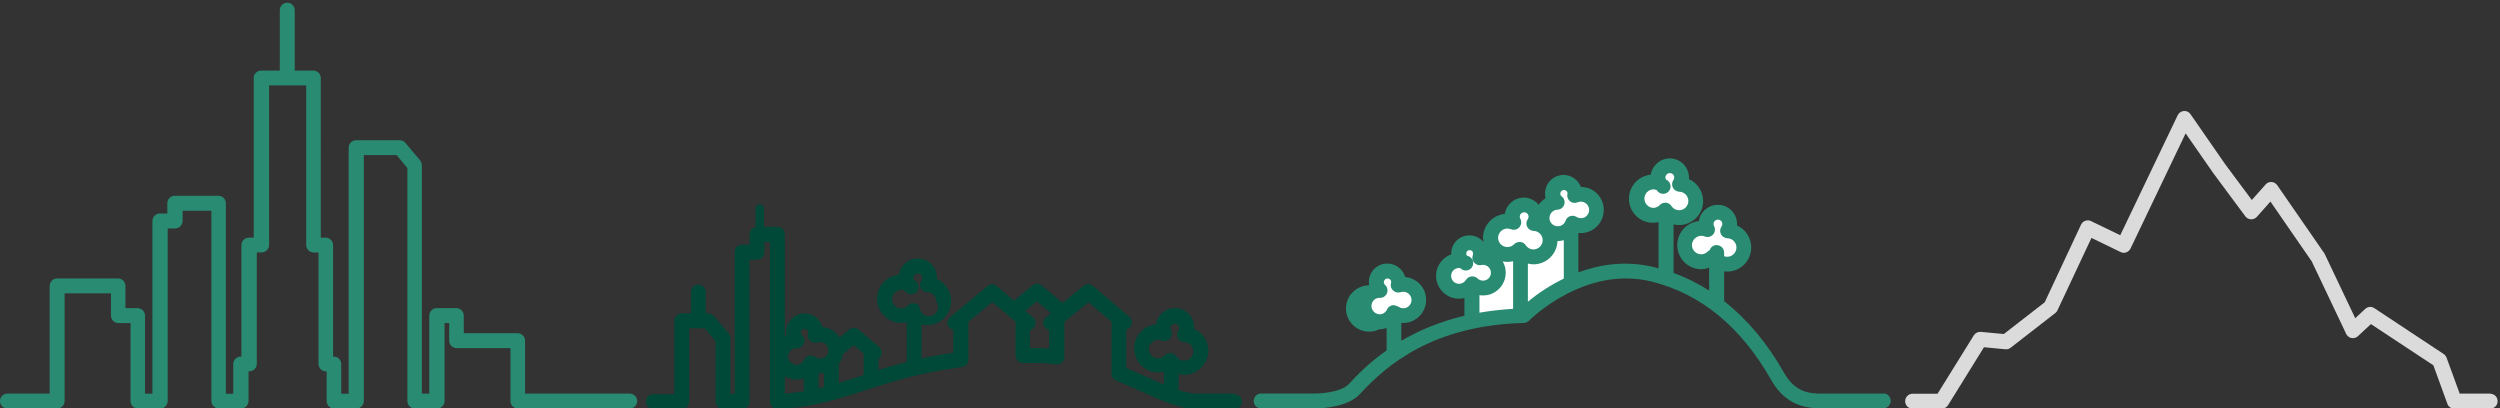 <?xml version="1.0" encoding="UTF-8"?><svg id="Layer_1" xmlns="http://www.w3.org/2000/svg" viewBox="0 0 221.4 36.17"><rect x="0" y="0" width="221.4" height="36.17" fill="#333333" stroke="none"/><defs><style>.cls-1{fill:#fff;}.cls-2{fill:#dbdbdb;}.cls-3{fill:#298c72;}.cls-4{fill:#004938;}</style></defs><path class="cls-3" d="M55.74,34.86h-9.24v-4.69c0-.36-.29-.66-.66-.66h-4.77v-1.56c0-.36-.29-.66-.66-.66h-1.73c-.36,0-.66,.29-.66,.66h0v6.91h-.66V14.63c0-.16-.06-.31-.15-.42l-1.31-1.56c-.13-.15-.31-.23-.5-.23h-3.86c-.36,0-.66,.29-.66,.66v21.79h-.66v-2.63c0-.36-.29-.66-.66-.66h-.06v-9.87c0-.36-.29-.66-.66-.66h-.43V6.91c0-.36-.29-.66-.66-.66h-1.65V.9c0-.36-.29-.66-.66-.66-.36,0-.66,.29-.66,.66h0V6.25h-1.65c-.36,0-.66,.3-.66,.66v14.14h-.43c-.36,0-.66,.29-.66,.66v9.87h-.06c-.36,0-.66,.29-.66,.66v2.63h-.66V18c0-.36-.29-.66-.65-.66h-3.87c-.36,0-.66,.29-.66,.66h0v.91h-.66c-.36,0-.66,.29-.66,.66v15.29h-.66v-6.91c0-.36-.29-.66-.66-.66h-1.07v-1.97c0-.36-.29-.66-.66-.66H5.06c-.36,0-.66,.29-.66,.66h0v9.54H.66C.29,34.86,0,35.15,0,35.52s.29,.66,.66,.66H5.06c.36,0,.66-.3,.66-.66h0v-9.54h4.11v1.97c0,.36,.29,.66,.66,.66h1.07v6.91c0,.36,.3,.66,.66,.66h1.97c.36,0,.66-.3,.66-.66v-15.29h.66c.36,0,.66-.3,.66-.66v-.91h2.55v16.85c0,.36,.29,.66,.66,.66h1.97c.36,0,.66-.29,.66-.66h0v-2.63h.07c.36,0,.66-.29,.66-.66v-9.87h.43c.36,0,.66-.29,.66-.66V7.56h3.29v14.14c0,.36,.3,.66,.66,.66h.43v9.87c0,.36,.29,.66,.66,.66h.06v2.63c0,.36,.3,.66,.66,.66h1.97c.36,0,.66-.3,.66-.66h0V13.73h2.9l.96,1.15v20.64c0,.36,.29,.66,.66,.66h1.97c.36,0,.66-.3,.66-.66h0v-6.91h.41v1.56c0,.36,.29,.66,.66,.66h4.77v4.69c0,.36,.29,.66,.66,.66h9.9c.36,0,.66-.3,.66-.66,0-.36-.29-.66-.66-.66"/><path class="cls-2" d="M220.54,34.86h-2.71l-1.16-3.18c-.05-.13-.14-.25-.26-.33l-6.14-4.06c-.25-.17-.59-.14-.81,.07l-.88,.82-2.69-5.66s-.03-.06-.05-.09l-4.17-6.03c-.21-.3-.61-.37-.91-.17-.04,.03-.08,.07-.12,.11l-1.22,1.37-2.36-3.17-3.07-4.43c-.13-.2-.36-.3-.59-.28-.23,.02-.44,.16-.54,.37l-5.09,10.63-2.59-1.25c-.33-.16-.72-.02-.88,.31h0l-3.22,6.88-3.62,2.81-2.04-.19c-.25-.02-.49,.1-.62,.31l-3.21,5.17h-2.21c-.36,0-.66,.29-.66,.66s.29,.66,.66,.66h2.58c.23,0,.44-.12,.56-.31l3.18-5.13,1.9,.18c.17,.02,.33-.03,.47-.14l3.95-3.07c.08-.06,.15-.15,.19-.24l3.01-6.41,2.58,1.25c.16,.08,.34,.09,.5,.03,.16-.06,.3-.18,.38-.34l4.88-10.2,2.44,3.51,2.85,3.84c.22,.29,.63,.35,.92,.13,.03-.03,.07-.06,.1-.09l1.2-1.35,3.66,5.3,3.05,6.42c.16,.33,.55,.47,.88,.31,.06-.03,.11-.07,.16-.11l1.15-1.07,5.53,3.65,1.24,3.41c.09,.26,.34,.43,.62,.43h3.17c.36,0,.66-.29,.66-.66s-.29-.66-.66-.66"/><path class="cls-3" d="M166.77,34.86h-5.32c-1.02,0-2.41,0-3.44-1.82-1.5-2.65-3.28-4.77-5.32-6.37v-2.64c.09,.01,.18,.02,.27,.02,1.18,0,2.13-.96,2.13-2.14,0-.86-.52-1.61-1.26-1.94,.07-.94-.63-1.76-1.57-1.83-.04,0-.08,0-.13,0-.85,0-1.56,.63-1.68,1.44-1.17,.12-2.02,1.18-1.9,2.35,.11,1.08,1.02,1.9,2.1,1.91,.25,0,.49-.06,.71-.14v2.03c-.99-.63-2.05-1.16-3.15-1.56,0-.01,0-.02,0-.03v-4.27c.16,.04,.32,.06,.49,.06,1.18,0,2.13-.96,2.13-2.13,0-.86-.52-1.61-1.26-1.94,.07-.94-.63-1.76-1.57-1.83-.04,0-.09,0-.13,0-.85,0-1.55,.63-1.68,1.44-1.09,.11-1.93,1.03-1.93,2.13,0,1.18,.96,2.14,2.14,2.13,.16,0,.33-.02,.48-.06v4.1c-.1-.03-.2-.06-.31-.09-2.54-.64-4.87-.27-6.79,.44v-3.49c.92,.1,1.8-.45,2.12-1.32,.19-.51,.17-1.07-.05-1.57-.33-.72-1.05-1.19-1.85-1.19-.17-.44-.52-.79-.96-.95-.85-.32-1.8,.12-2.11,.97-.12,.32-.13,.66-.05,.98-.24,.15-.45,.35-.62,.58-.32-.4-.8-.63-1.31-.63-.85,0-1.56,.63-1.68,1.44-1.09,.11-1.93,1.03-1.93,2.12,0,.13,.02,.26,.04,.38-.11-.14-.24-.26-.39-.35-.76-.47-1.76-.24-2.23,.51-.17,.28-.26,.61-.24,.93-.43,.15-.79,.44-1.03,.83-.29,.45-.38,1-.26,1.52,.12,.52,.44,.97,.9,1.26,.45,.29,1,.38,1.52,.26,.01,0,.02-.01,.04-.01v1.57c-2.26,.54-4.11,1.35-5.59,2.22v-1.58c.84,.07,1.64-.4,2-1.16,.23-.49,.26-1.05,.08-1.57-.27-.75-.95-1.27-1.74-1.34-.13-.45-.45-.83-.88-1.03-.82-.39-1.8-.04-2.18,.78-.15,.31-.19,.65-.13,.99-1.13,0-2.05,.92-2.05,2.05,0,1.13,.92,2.05,2.05,2.05,.31,0,.62-.07,.91-.21,.21,0,.43-.04,.64-.11v1.98c-1.66,1.17-2.74,2.32-3.32,2.96-.73,.79-2.68,.89-3.39,.86h-4.4c-.36,0-.66,.29-.66,.66s.29,.66,.66,.66h4.38s.14,0,.27,0c.81,0,3.03-.11,4.11-1.29,2.39-2.6,6.49-6.07,14.5-6.28,.17,0,.33-.08,.46-.2,.05-.05,4.92-4.95,10.88-3.46,4.36,1.09,7.92,4.03,10.58,8.73,1.4,2.48,3.47,2.49,4.6,2.49h5.31c.36,0,.66-.3,.66-.66,0-.36-.29-.66-.66-.66"/><path class="cls-1" d="M123.73,27.11h-.02c-.14-.08-.29-.1-.44-.07-.19,.05-.36,.19-.44,.37-.08,.18-.23,.32-.42,.39-.39,.12-.8-.1-.92-.49-.11-.36,.07-.75,.42-.89,.09-.03,.19-.05,.28-.04,.36,.02,.67-.27,.69-.63,0-.2-.07-.39-.22-.52-.04-.04-.07-.08-.09-.13-.06-.17,.03-.36,.2-.42,.17-.06,.36,.03,.42,.2,.02,.06,.02,.13,0,.19-.1,.35,.11,.71,.46,.81,.13,.04,.26,.03,.39,0,.38-.13,.79,.07,.92,.44,.14,.38-.06,.8-.44,.94-.23,.08-.49,.04-.69-.11-.03-.02-.07-.03-.1-.04"/><path class="cls-1" d="M130.3,24.48c-.2,.03-.37,.14-.48,.31-.2,.33-.63,.44-.96,.25-.17-.1-.28-.26-.33-.45-.09-.37,.14-.75,.52-.84h0c.09-.02,.18-.03,.27-.01,.24,.27,.66,.29,.93,.05,.27-.24,.29-.66,.05-.93-.1-.11-.23-.18-.37-.21-.03-.04-.06-.08-.07-.13-.04-.16,.06-.33,.23-.36,.16-.04,.33,.06,.36,.23,.01,.06,0,.13-.01,.19-.14,.34,.03,.72,.37,.86,.12,.05,.25,.06,.38,.03,.38-.08,.75,.16,.83,.54,.08,.38-.16,.75-.54,.83-.23,.05-.46-.02-.63-.18-.14-.14-.34-.2-.54-.18"/><path class="cls-1" d="M134,27.35c-1,.06-1.99,.17-2.98,.34v-1.55c.25,.04,.5,.03,.76-.02,.52-.12,.97-.44,1.26-.9,.4-.63,.41-1.43,.04-2.07,.3,.06,.62,.06,.92-.02v4.21h0Z"/><path class="cls-1" d="M135.12,21.72c-.11-.17-.29-.28-.49-.29-.02,0-.04,0-.06,0-.18,0-.35,.07-.48,.2-.15,.16-.37,.25-.59,.25-.45,0-.82-.36-.83-.81,0-.45,.36-.82,.81-.83,.11,0,.22,.02,.33,.06,.34,.14,.72-.02,.86-.36,.08-.18,.07-.39-.03-.57-.03-.06-.05-.12-.05-.18,0-.21,.17-.39,.39-.39s.39,.17,.39,.39c0,.08-.02,.15-.07,.22-.21,.3-.14,.71,.16,.92,.11,.07,.23,.12,.36,.12,.44,.01,.8,.37,.8,.82,0,.45-.37,.82-.82,.82-.28,0-.53-.14-.68-.37"/><path class="cls-1" d="M138.49,24.67c-1.14,.56-2.21,1.24-3.18,2.05v-3.38c.16,.04,.32,.07,.49,.07,1.15,0,2.09-.91,2.13-2.06,0,0,.02,0,.03,0,.18,0,.36-.03,.53-.08v3.4Z"/><path class="cls-1" d="M139.05,19.14c-.19,.07-.34,.21-.4,.4-.06,.19-.2,.34-.38,.43-.37,.17-.81,.01-.98-.35-.17-.37-.01-.81,.35-.98,.09-.04,.19-.07,.29-.07,.36-.01,.65-.32,.63-.68,0-.2-.1-.38-.26-.5-.04-.03-.08-.07-.1-.12-.06-.17,.02-.36,.19-.42,.15-.06,.33,0,.4,.15,.03,.06,.04,.13,.02,.19-.07,.36,.17,.7,.52,.77,.13,.02,.26,0,.38-.04,.37-.16,.79,0,.96,.37,.08,.18,.09,.38,.02,.56-.07,.18-.21,.33-.38,.41-.22,.1-.49,.08-.7-.05-.17-.11-.38-.13-.57-.06"/><path class="cls-1" d="M148.03,18.25c-.11-.17-.29-.28-.49-.3h-.06c-.18,0-.35,.07-.48,.2-.15,.16-.37,.26-.59,.26-.45-.02-.8-.41-.78-.86,.02-.42,.36-.76,.78-.78,.11,0,.21,.02,.31,.06,.18,.32,.58,.43,.89,.25,.32-.18,.43-.58,.25-.89-.07-.13-.18-.23-.32-.29-.03-.06-.05-.12-.05-.18,0-.21,.17-.39,.39-.39s.39,.17,.39,.39c0,.08-.03,.16-.07,.22-.21,.3-.13,.71,.16,.92,.11,.07,.23,.11,.36,.12,.44,.01,.8,.37,.8,.82,0,.45-.37,.82-.82,.82-.27,0-.53-.14-.68-.37"/><path class="cls-1" d="M152.03,21.7c-.28,0-.53,.18-.62,.45-.06,.03-.12,.07-.16,.11-.31,.33-.82,.35-1.15,.04-.17-.16-.26-.37-.26-.6,0-.56,.61-.98,1.13-.76,.34,.14,.72-.03,.86-.36,.07-.18,.06-.39-.03-.56-.03-.06-.05-.12-.05-.18,0-.21,.17-.39,.39-.39s.39,.17,.39,.39c0,.08-.03,.16-.07,.22-.21,.3-.14,.71,.16,.92,.11,.07,.23,.12,.36,.12,.44,.01,.8,.37,.8,.82,0,.45-.37,.82-.82,.82-.09,0-.19-.02-.27-.05v-.32c0-.36-.29-.66-.66-.66"/><path class="cls-4" d="M109.31,34.86h-3.29c-.5,0-1.05-.12-1.64-.31v-1.42c.16,.04,.32,.06,.49,.06,1.18,0,2.13-.96,2.14-2.14,0-.86-.52-1.6-1.26-1.94,.07-.94-.63-1.76-1.57-1.83-.04,0-.08,0-.13,0-.85,0-1.56,.63-1.68,1.44-1.09,.11-1.93,1.03-1.93,2.13,0,1.18,.96,2.13,2.14,2.13,.17,0,.33-.02,.49-.06v1.13c-.49-.21-.97-.42-1.45-.64-.6-.27-1.22-.55-1.88-.82v-3.4c.35-.09,.57-.44,.48-.79-.03-.14-.11-.26-.21-.35l-3.21-2.73c-.24-.21-.6-.21-.85,0l-1.84,1.52-1.84-1.56c-.24-.21-.6-.21-.84,0l-1.63,1.35-1.51-1.29c-.24-.21-.6-.21-.84,0l-3.3,2.73c-.28,.23-.32,.64-.09,.92,.09,.11,.22,.19,.36,.22v2.03c-.94,.13-1.88,.3-2.81,.5v-3.01c.16,.04,.32,.07,.49,.07,1.18,0,2.13-.96,2.14-2.14,0-.86-.52-1.6-1.26-1.94,0-.05,0-.09,0-.13,0-.94-.76-1.7-1.7-1.7-.85,0-1.56,.63-1.68,1.44-1.09,.11-1.93,1.03-1.93,2.13,0,1.18,.96,2.14,2.14,2.14,.17,0,.33-.02,.49-.06v3.52c-.89,.22-1.72,.46-2.5,.7v-.97c.3-.21,.37-.62,.17-.92-.03-.05-.07-.09-.11-.13l-1.82-1.55c-.24-.21-.6-.21-.84,0l-.84,.69c-.34-.52-.9-.86-1.53-.93,0-.03-.02-.06-.03-.1-.31-.85-1.25-1.3-2.1-.99-.75,.27-1.2,1.04-1.06,1.83-.05,.02-.1,.06-.14,.09v-9.03c0-.36-.29-.66-.66-.66h-1.19v-1.65c-.01-.2-.18-.36-.39-.35-.19,0-.34,.16-.35,.35v1.68c-.31,.05-.53,.32-.53,.63v.91h-.66c-.36,0-.66,.29-.66,.65h0v12.58h-.37v-4.93c0-.15-.05-.3-.15-.42l-1.32-1.56c-.13-.15-.31-.23-.5-.23h-.21v-1.88c0-.36-.29-.66-.66-.66s-.66,.29-.66,.66v1.88h-.81c-.36,0-.66,.29-.66,.66h0v6.5h-1.86c-.36,0-.66,.29-.66,.66s.29,.66,.66,.66h2.52c.36,0,.66-.29,.66-.66h0v-6.5h1.37l.96,1.15v5.35c0,.36,.29,.66,.66,.66h1.69c.36,0,.66-.29,.66-.65h0v-12.58h.66c.36,0,.66-.29,.66-.66v-.9h.49v14.12c0,.36,.29,.66,.65,.66,0,0,.02,0,.03,0,3.02-.12,5.31-.86,7.74-1.65,2.29-.74,4.89-1.59,8.57-2.06,.33-.04,.58-.32,.58-.65v-3.25s0-.07-.01-.1l2.13-1.76,2.06,1.75s0,.08,0,.11v2.88c0,.36,.29,.66,.66,.66h.01c.92-.02,1.9-.01,2.89,.11,.36,.06,.7-.18,.76-.54,0-.03,0-.07,0-.1v-3s0-.07,0-.1l2.13-1.76,2.06,1.75s0,.08-.01,.11v4.39c-.04,.3,.12,.59,.4,.7,.79,.32,1.53,.65,2.25,.97,1.86,.83,3.46,1.56,4.95,1.56h3.29c.36,0,.66-.29,.66-.66,0-.36-.29-.66-.66-.66h0m-39.83-.06v-1.53c.31,.19,.67,.29,1.04,.29,.21,0,.43-.04,.64-.11v1.08s0,.04,.01,.06c-.54,.09-1.1,.16-1.7,.21m3.48-.58c-.16,.04-.32,.08-.48,.11v-1.33c.16,.01,.32,0,.48-.02v1.23Zm-.08-2.56c-.23,.08-.49,.04-.69-.11-.03-.02-.07-.03-.1-.04-.14-.08-.31-.1-.46-.07-.19,.05-.35,.19-.44,.37-.16,.37-.59,.54-.96,.38-.19-.08-.33-.24-.4-.43-.14-.38,.06-.8,.44-.94,.09-.03,.18-.05,.28-.04,.28,.02,.54-.15,.64-.41,.11-.26,.04-.56-.17-.74-.04-.03-.07-.08-.09-.13-.06-.17,.03-.36,.2-.42,.17-.06,.35,.03,.42,.19,.02,.06,.03,.13,0,.2-.1,.35,.11,.71,.46,.81,.13,.03,.26,.03,.38-.01,.38-.12,.79,.07,.92,.45,.14,.38-.06,.8-.44,.94h0m3.61,1.49l-.3,.1c-.65,.21-1.28,.41-1.9,.6v-1.6s0-.04-.01-.06c.19-.26,.32-.56,.37-.88l.96-.8,.88,.75v1.87Zm4.97-6.02s-.05-.05-.07-.08c-.12-.16-.31-.26-.51-.26-.18,0-.35,.07-.47,.2-.15,.16-.37,.26-.59,.26-.45,0-.82-.37-.82-.82,0-.56,.61-.98,1.13-.76,.18,.32,.58,.43,.89,.25,.32-.18,.43-.58,.25-.89-.07-.13-.18-.23-.32-.28-.03-.06-.05-.12-.05-.18,0-.21,.17-.39,.38-.39s.39,.17,.39,.38c0,.08-.02,.16-.07,.23-.21,.3-.14,.7,.15,.91,.11,.08,.24,.12,.37,.12,.44,.01,.8,.37,.8,.82,.27,.36,.19,.87-.18,1.14s-.87,.19-1.14-.18c-.1-.14-.16-.3-.16-.47m11,1.64c.08,.21,.26,.37,.47,.42v1.62c-.57-.04-1.13-.06-1.7-.06v-1.57c.21-.05,.39-.21,.46-.41,.09-.26,.02-.55-.19-.73l-.68-.57,1.02-.84,1.24,1.05-.43,.36c-.21,.18-.29,.47-.2,.73m11.74,2.73c-.11-.17-.29-.28-.49-.29-.02,0-.04,0-.06,0-.18,0-.35,.07-.47,.2-.15,.16-.37,.26-.59,.26-.45,0-.82-.37-.82-.82,0-.56,.61-.98,1.13-.76,.34,.14,.72-.02,.86-.36,.08-.18,.06-.39-.03-.57-.03-.06-.05-.12-.05-.18,.01-.21,.19-.38,.41-.37,.2,.01,.36,.17,.37,.37,0,.08-.02,.16-.07,.22-.14,.2-.16,.46-.05,.68,.11,.22,.33,.36,.57,.36,.44,.01,.8,.38,.8,.82,0,.45-.37,.82-.82,.82-.27,0-.53-.14-.68-.37"/></svg>